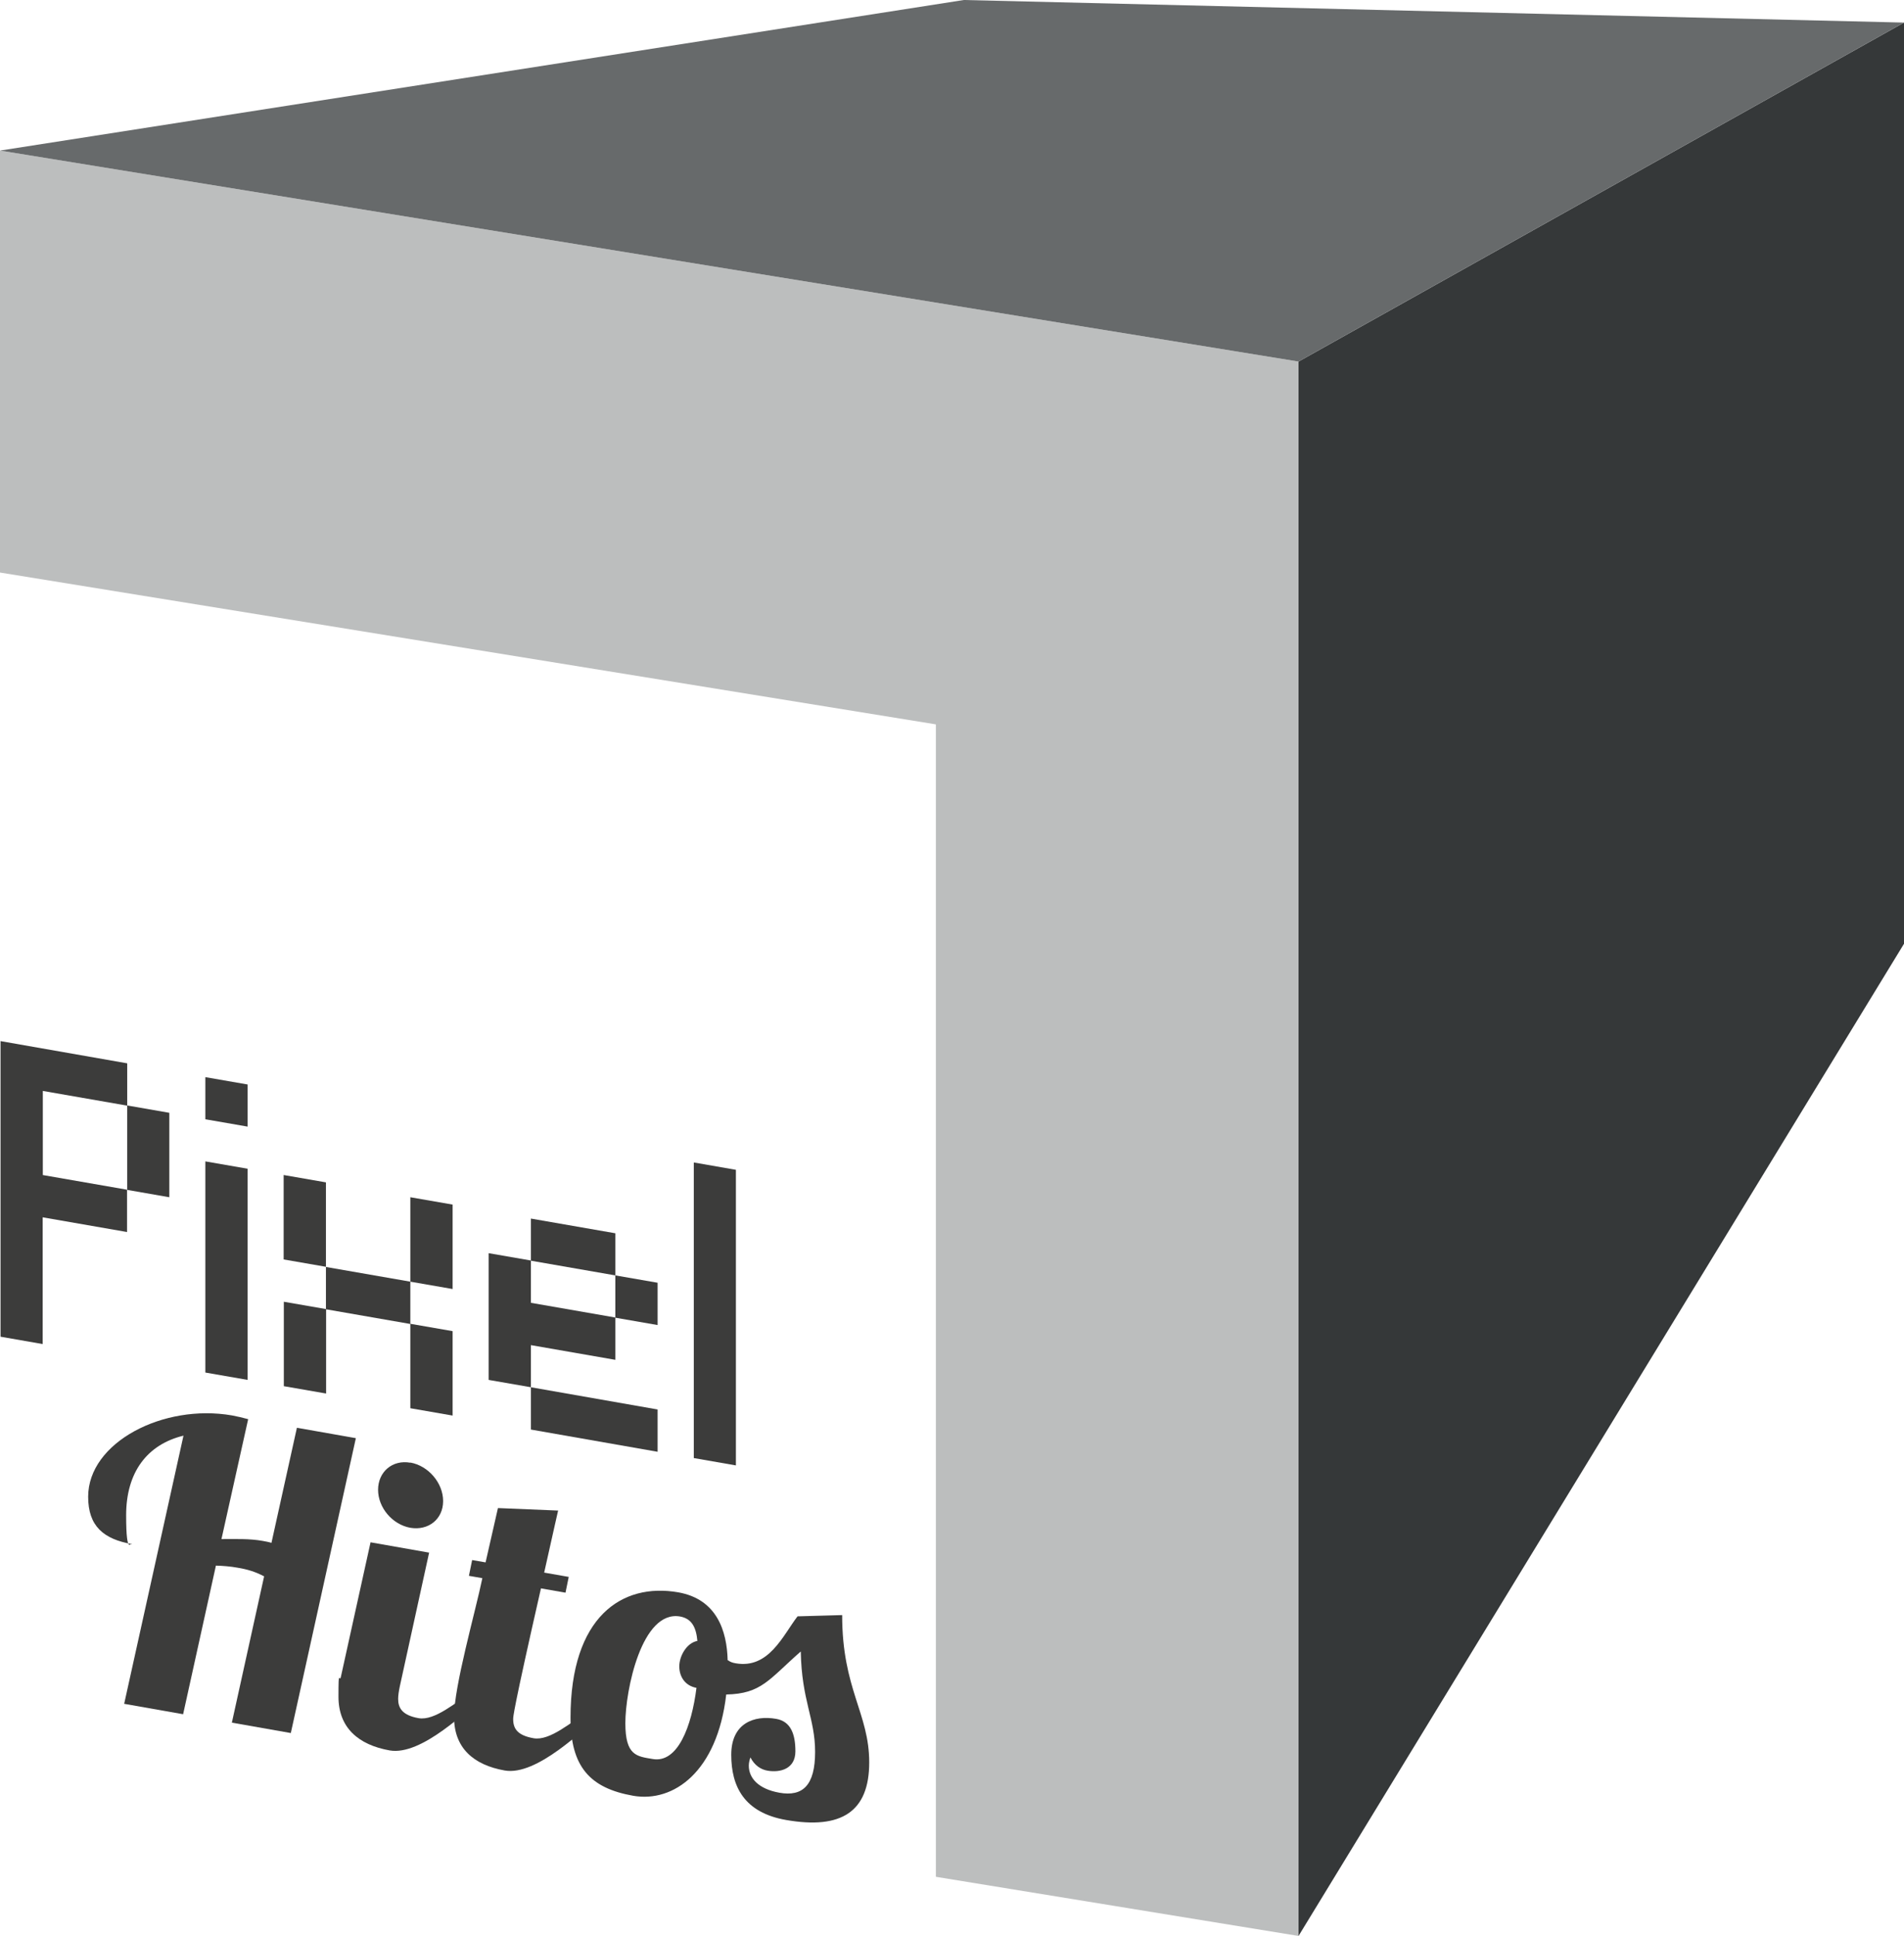<?xml version="1.0" encoding="UTF-8"?>
<svg id="Layer_1" xmlns="http://www.w3.org/2000/svg" version="1.1" viewBox="0 0 1062.6 1080">
  <!-- Generator: Adobe Illustrator 29.2.1, SVG Export Plug-In . SVG Version: 2.1.0 Build 116)  -->
  <defs>
    <style>
      .st0 {
        fill: #3c3c3b;
      }

      .st1 {
        fill: #676a6b;
      }

      .st2 {
        fill: #bcbebe;
      }

      .st3 {
        fill: #353839;
      }
    </style>
  </defs>
  <polygon class="st2" points="0 84 0 319.4 522.3 404.1 522.3 1047 724.7 1080 724.7 201.7 0 84"/>
  <polygon class="st3" points="1062.6 526.5 724.7 1080 724.7 201.7 1062.6 12.6 1062.6 526.5"/>
  <polygon class="st1" points="537.9 0 1062.6 12.6 724.7 201.7 0 84 537.9 0"/>
  <g>
    <g>
      <path class="st0" d="M23.8,655.5l47.1,8.2v23.6l-47.1-8.2v70.7l-23.5-4.1v-164.9l70.7,12.4v23.6l-47.1-8.2v47.1ZM94.5,620.8v47.1l-23.5-4.1v-47.1l23.5,4.1Z"/>
      <path class="st0" d="M138.2,604.9v23.6l-23.6-4.1v-23.5l23.6,4.1ZM138.2,652v117.8l-23.6-4.1v-117.8l23.6,4.1Z"/>
      <path class="st0" d="M181.9,659.6v47.1l-23.6-4.1v-47.1l23.6,4.1ZM158.4,726.2l23.6,4.1v47.1l-23.6-4.1v-47.1ZM229,715v23.6l-47.1-8.2v-23.6l47.1,8.2ZM252.6,719.1l-23.6-4.1v-47.1l23.6,4.1v47.1ZM229,785.6v-47.1l23.6,4.1v47.1l-23.6-4.1Z"/>
      <path class="st0" d="M296.3,726.8l47.1,8.2v23.6l-47.1-8.2v23.5l-23.6-4.1v-70.7l23.6,4.1v23.5ZM343.4,711.5l-47.1-8.2v-23.5l47.1,8.2v23.5ZM296.3,797.4v-23.5l70.7,12.4v23.6l-70.7-12.4ZM367,715.6v23.6l-23.6-4.1v-23.6l23.6,4.1Z"/>
      <path class="st0" d="M410.7,652.6v164.9l-23.5-4.1v-164.9l23.5,4.1Z"/>
    </g>
    <g>
      <path class="st0" d="M123.7,858.6c7.8,0,15.5-.3,22.8,1,1.6.3,3.4.6,5,1.1l14.2-64.2,32.9,5.8-36.3,164.5-32.9-5.8,18-81.6c-5-2.7-9.8-4-14.6-4.8-4.3-.8-8.7-1.1-12.3-1.2l-18.3,82.9-32.9-5.8,33.1-149.6c-20.1,4.9-32,20.2-32,44.4s3,14,3.2,16.1c-15.8-2.8-24.4-10-24.4-26.4,0-30.4,42-52,80.2-45.4,3.2.6,6.2,1.3,9.1,2.1l-14.9,66.9Z"/>
      <path class="st0" d="M239.5,866.1l-16.4,74.8c-.5,2.4-.9,4.9-.9,6.9,0,5,2.3,9.1,11.4,10.7,9.1,1.6,21-9.1,30.2-14.8l7.8,1.4c-10.5,8.7-36.3,34.5-54.1,31.4-17.6-3.1-28.6-12.8-28.6-29.9s.5-7.2,1.4-11.4l16.5-74.8,32.9,5.8ZM229,815.9c10.1,1.8,18.3,11.4,18.3,21.5s-8.2,16.6-18.3,14.9c-10-1.8-18-11.2-18-21.2s8-16.9,18-15.1Z"/>
      <path class="st0" d="M311.5,842.6s-3.4,14.9-7.8,34.7l13.7,2.4-1.8,8.8-13.7-2.4c-15.8,69.4-15.5,71.8-15.5,72.9,0,5.3,2.3,9.1,11.4,10.7,9.1,1.6,21-9.1,30.2-14.8l7.8,1.4c-10.5,8.7-36.3,34.5-54.1,31.4-17.6-3.1-28.3-12.7-28.3-29.9s11.9-58.5,15.8-77.4l-7.5-1.3,1.8-8.8,7.5,1.3,6.9-30.3,33.8,1.4Z"/>
      <path class="st0" d="M406.3,926.2c1.1.9,2.5,1.4,4.3,1.7,18.5,3.2,26.3-15.5,34.5-26.2l24.9-.7c0,41.4,15.1,54.7,15.1,82.2s-15.5,37.5-46.4,32.1c-23.5-4.1-30.6-18.8-30.6-36.4s12.8-22.2,25.1-20c8,1.4,10.7,8.3,10.7,18.1s-8.4,12-15.5,10.8c-3.7-.6-7.3-2.9-9.6-7.4-.5,1.5-.9,3-.9,4.6,0,6.9,5.3,13,17.1,15.1,13,2.3,19.9-4.1,19.9-22.8s-7.5-28.5-8-56c-17.8,15.6-21.9,23.6-41.6,24-5,43.2-29.5,60.4-51.9,56.5-24.4-4.3-35-16.4-35-43.6,0-56.2,28.6-75.4,60.1-69.9,21.5,3.8,27.2,21.4,27.6,38ZM388.7,941.6c-6.6-1.2-9.6-6.5-9.6-12s3.9-13,10.1-14.2c-.7-7.7-3.2-12.4-9.6-13.6-21.5-3.8-30.6,41.3-30.6,59.5s6.4,18.5,15.3,20c13.9,2.4,21.7-18.1,24.4-39.8Z"/>
    </g>
  </g>
</svg>